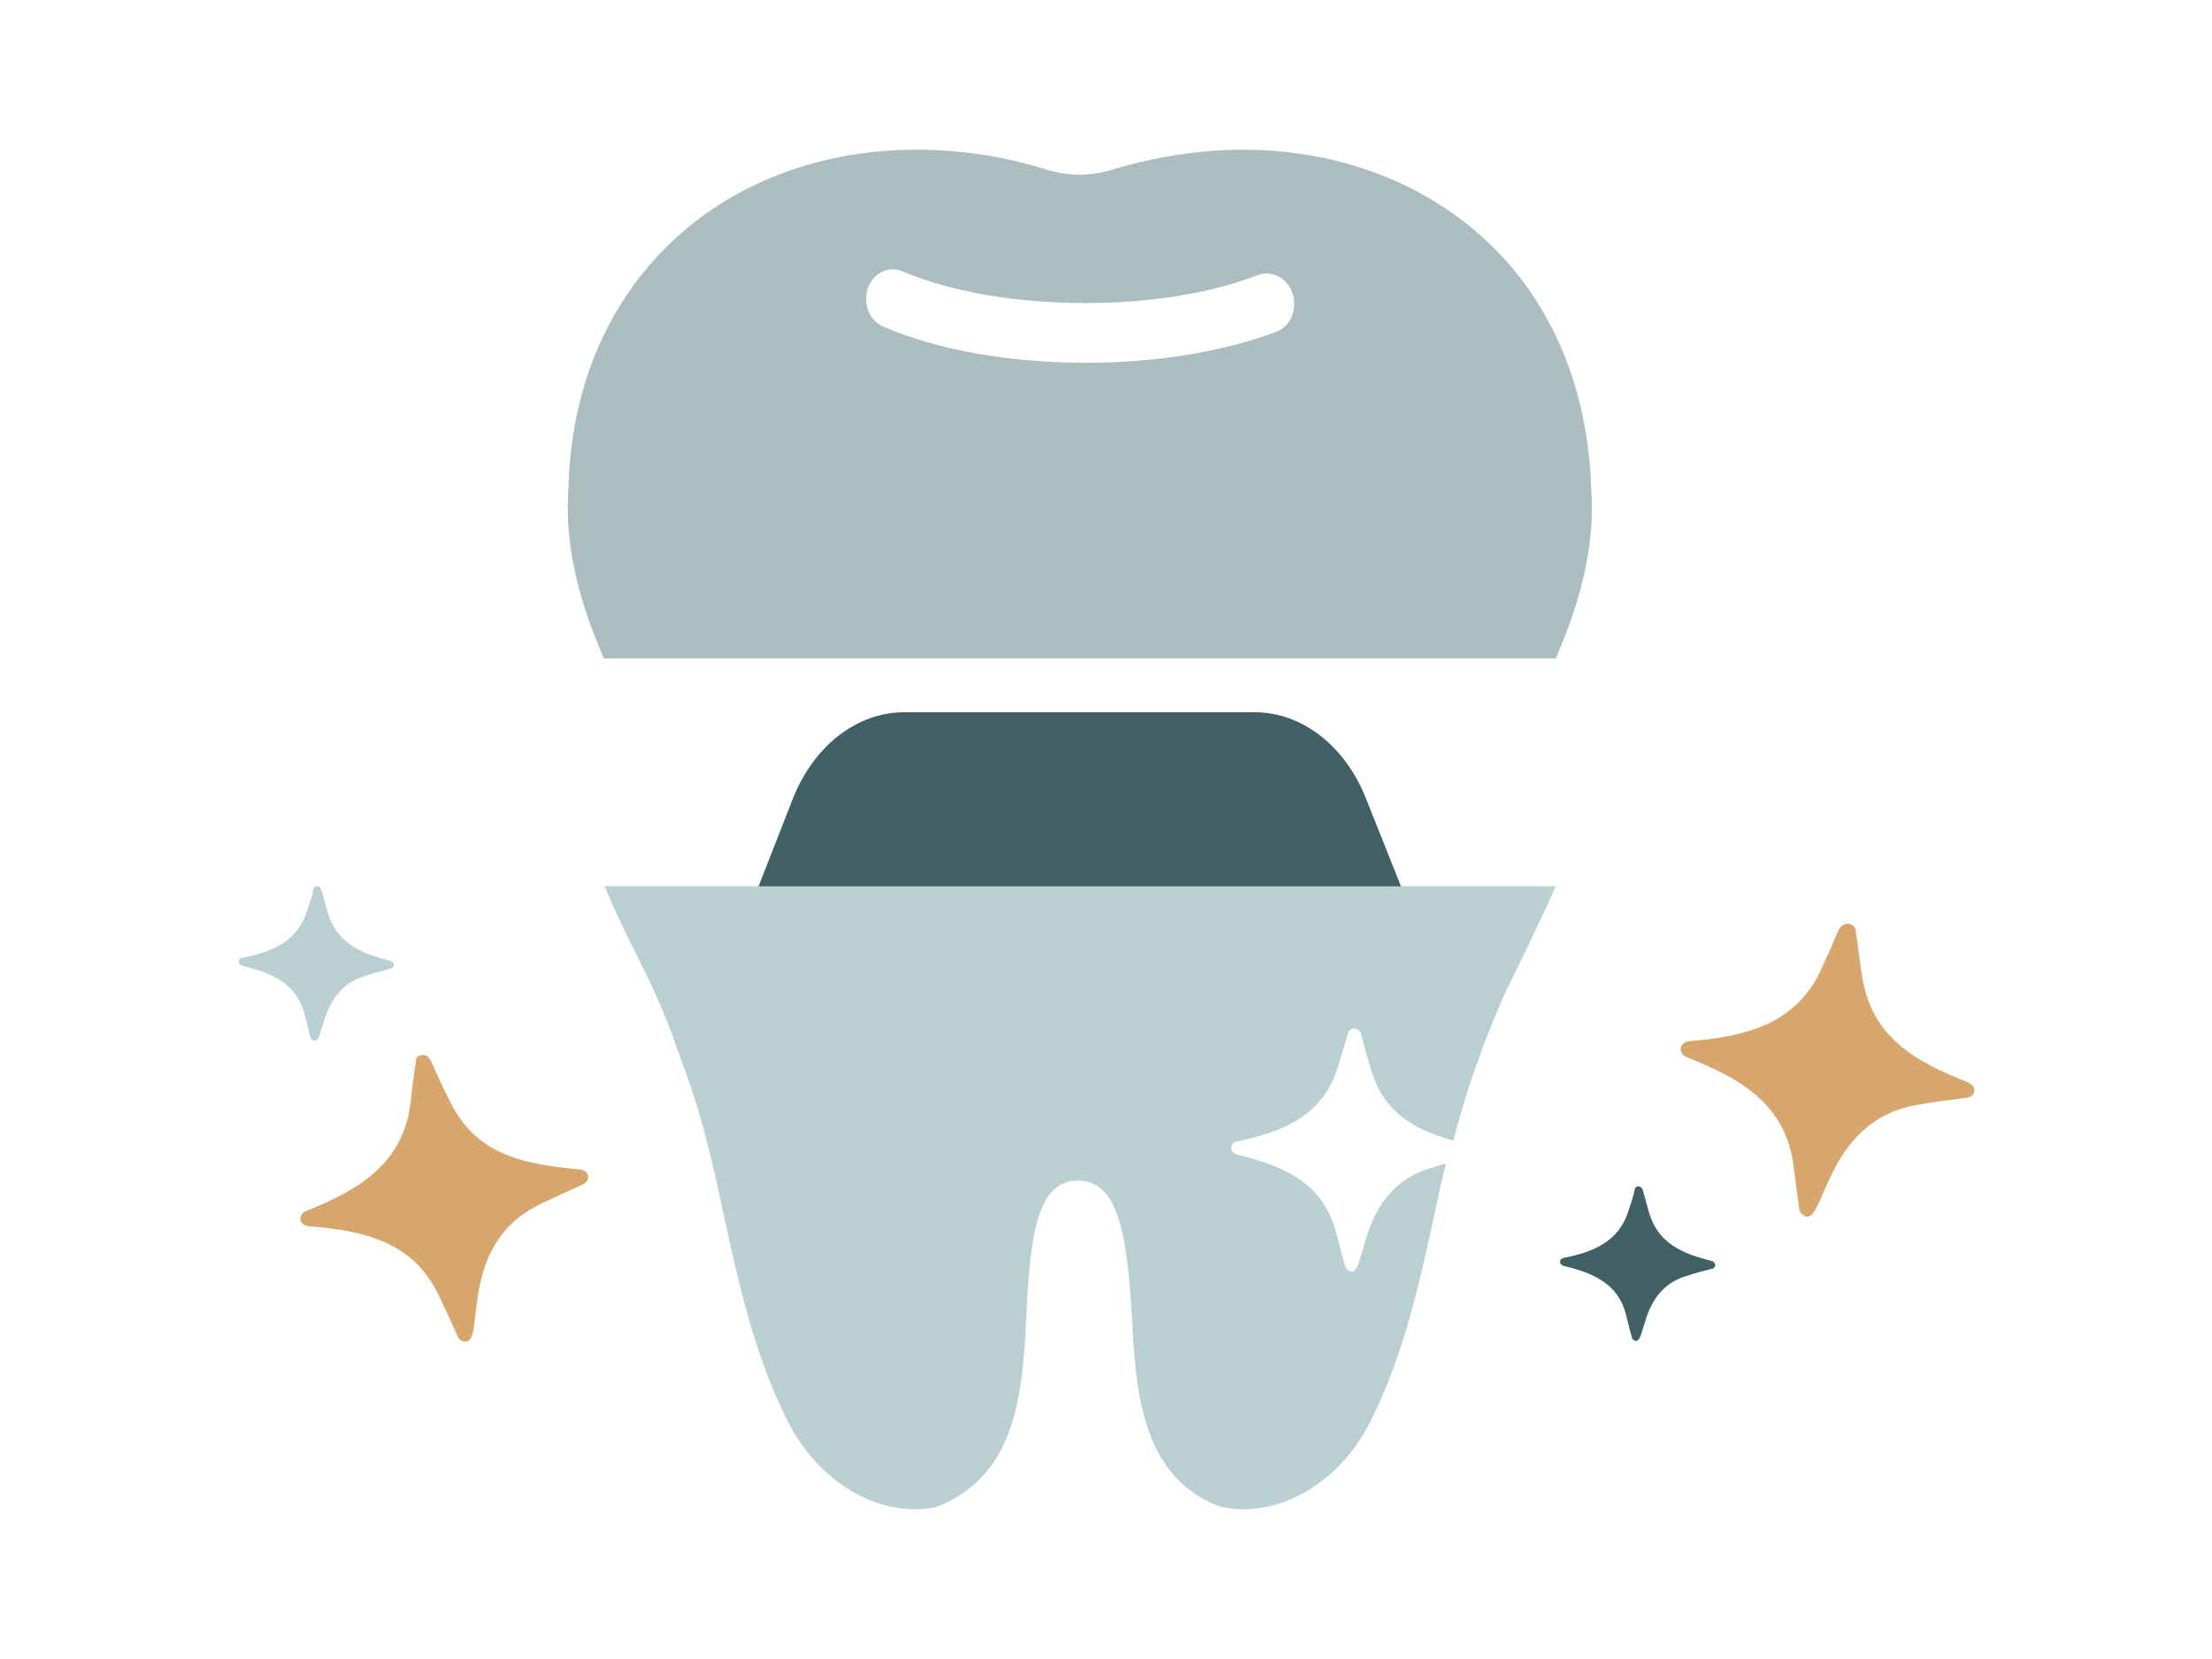 <?xml version="1.0" encoding="UTF-8"?>
<svg xmlns="http://www.w3.org/2000/svg" viewBox="0 0 300 225">
  <path d="m190.8 122.2h-88.7l5.4-13.8c2.8-7.2 8.7-11.8 15.1-11.8h47.6c6.4 0 12.3 4.6 15.1 11.8z" fill="#416066"></path>
  <path d="m57.2 143.1c.5-.1.9.2 1.2.7.8 1.7 1.5 3.4 2.4 5.1 3.5 7.7 10.1 9 17.8 9.7 1.4.1 1.6 1.6.3 2.1-1.9.9-3.8 1.7-5.6 2.6-12.1 5.8-6.8 20.4-10.8 18.5-.2-.2-.4-.4-.5-.7-.8-1.8-1.6-3.6-2.5-5.4-3.4-7.3-10.2-8.8-17.6-9.4-1.4-.1-1.6-1.6-.3-2.1 7.1-2.8 13.2-6.5 14.1-14.8.2-1.8.4-3.6.7-5.3-.1-.6.3-1 .8-1z" fill="#d6a66d"></path>
  <path d="m250.8 125.3c.5.1.9.5.9 1.1.3 1.9.5 3.8.8 5.7 1.2 8.5 7.1 11.8 14.4 14.7 1.3.5 1.1 2-.3 2.1-2.1.3-4.2.5-6.3.9-13.5 2.1-12.7 17.9-16 14.8-.2-.2-.2-.5-.3-.8-.3-2-.5-4-.8-6-1.2-8.2-7.3-11.6-14.4-14.4-1.3-.5-1.1-2 .3-2.2 7.8-.6 14.8-2.4 18.1-10.2.8-1.7 1.5-3.3 2.2-5 .4-.5.8-.8 1.4-.7z" fill="#d6a66d"></path>
  <path d="m82 120.2c1.3 3.1 2.7 6.1 4.2 9 .7 1.5 1.5 3 2.2 4.5 1.2 2.8 2.5 5.6 3.4 8.5.2.4.4 1 .5 1.4 2.7 6.8 4.4 14.2 5.9 21.4 2 9.1 4.1 18.6 8.4 27.3l.4.8c3.2 6.1 9.5 11.6 17.2 11.6.9 0 1.8-.1 2.7-.3l.8-.3c10.4-4.5 11-15.8 11.5-25.7s1.2-18.1 6.8-18.3h.1c5.5 0 6.7 6.9 7.4 18.2.5 10.1 1.2 21.7 11.6 25.9l.7.2c1 .2 1.9.3 2.7.3 7.7 0 14.1-5.5 17.2-11.6l.4-.8c4.3-8.7 6.4-18.2 8.4-27.4.5-2.4 1-4.7 1.6-7.1-.7.2-1.4.4-2 .6-10.8 3.2-8.4 16-11.4 13.8-.2-.2-.2-.4-.3-.6-.5-1.6-.8-3.2-1.3-4.8-1.9-6.6-7.2-8.7-13.3-10.2-1.1-.3-1.1-1.6 0-1.8 6.3-1.3 11.8-3.6 13.7-10.3.4-1.4.9-2.9 1.3-4.3.1-.5.5-.8.9-.7.4 0 .8.3.9.8.4 1.5.8 3 1.3 4.6 1.7 6 5.9 8.3 11.2 9.8 1-3.8 2.1-7.5 3.5-11.2 0-.1.1-.3.1-.4 1.1-2.9 2.2-5.7 3.5-8.6.9-1.8 1.7-3.5 2.6-5.3 1.4-3 2.9-6 4.2-9z" fill="#bacfd1"></path>
  <path d="m222.2 160.9c.3 0 .5.2.6.5.3 1 .5 1.9.8 2.9 1.2 4.3 4.5 5.7 8.5 6.7.7.2.7 1 0 1.1-1.1.3-2.1.5-3.2.9-6.9 1.9-5.5 10.1-7.4 8.7-.1-.1-.2-.3-.2-.4-.3-1-.5-2-.8-3.1-1.1-4.2-4.6-5.6-8.4-6.5-.7-.2-.7-1 0-1.1 4-.8 7.5-2.2 8.8-6.5.3-.9.6-1.8.8-2.7-0-.3.2-.5.5-.5z" fill="#416066"></path>
  <path d="m43 120.2c.3 0 .5.2.6.5.3 1 .5 1.9.8 2.9 1.2 4.3 4.5 5.7 8.5 6.7.7.2.7 1 0 1.1-1.1.3-2.1.5-3.2.9-6.9 1.9-5.5 10.1-7.4 8.7-.1-.1-.2-.3-.2-.4-.3-1-.5-2-.8-3.1-1.1-4.2-4.6-5.6-8.4-6.5-.7-.2-.7-1 0-1.1 4-.8 7.5-2.2 8.8-6.5.3-.9.6-1.8.8-2.7 0-.3.2-.5.5-.5z" fill="#bacfd1"></path>
  <path d="m215.8 66.2c-.5-15.8-7.1-29-18.7-37.2-8-5.7-18-8.7-28.5-8.7-5.7 0-11.6.9-17.4 2.6-1.5.5-3.2.8-4.8.8s-3.2-.3-4.8-.8c-5.8-1.8-11.7-2.6-17.4-2.6-10.5 0-20.5 3-28.5 8.7-11.6 8.3-18.2 21.5-18.6 37.1-.6 8.4 1.7 16 4.8 23.2h129.1c3.1-7.2 5.4-14.8 4.8-23.1zm-42.7-21.2c-7.2 2.7-16.3 4.2-25.8 4.2-10.3 0-20.1-1.7-27.5-4.9-1.9-.8-2.8-3.1-2.1-5.2s2.9-3.1 4.7-2.3c6.6 2.8 15.4 4.3 24.8 4.3 8.7 0 17-1.3 23.4-3.8 1.9-.7 4 .4 4.7 2.5.7 2.2-.3 4.5-2.2 5.2z" fill="#abbdbf"></path>
</svg>
